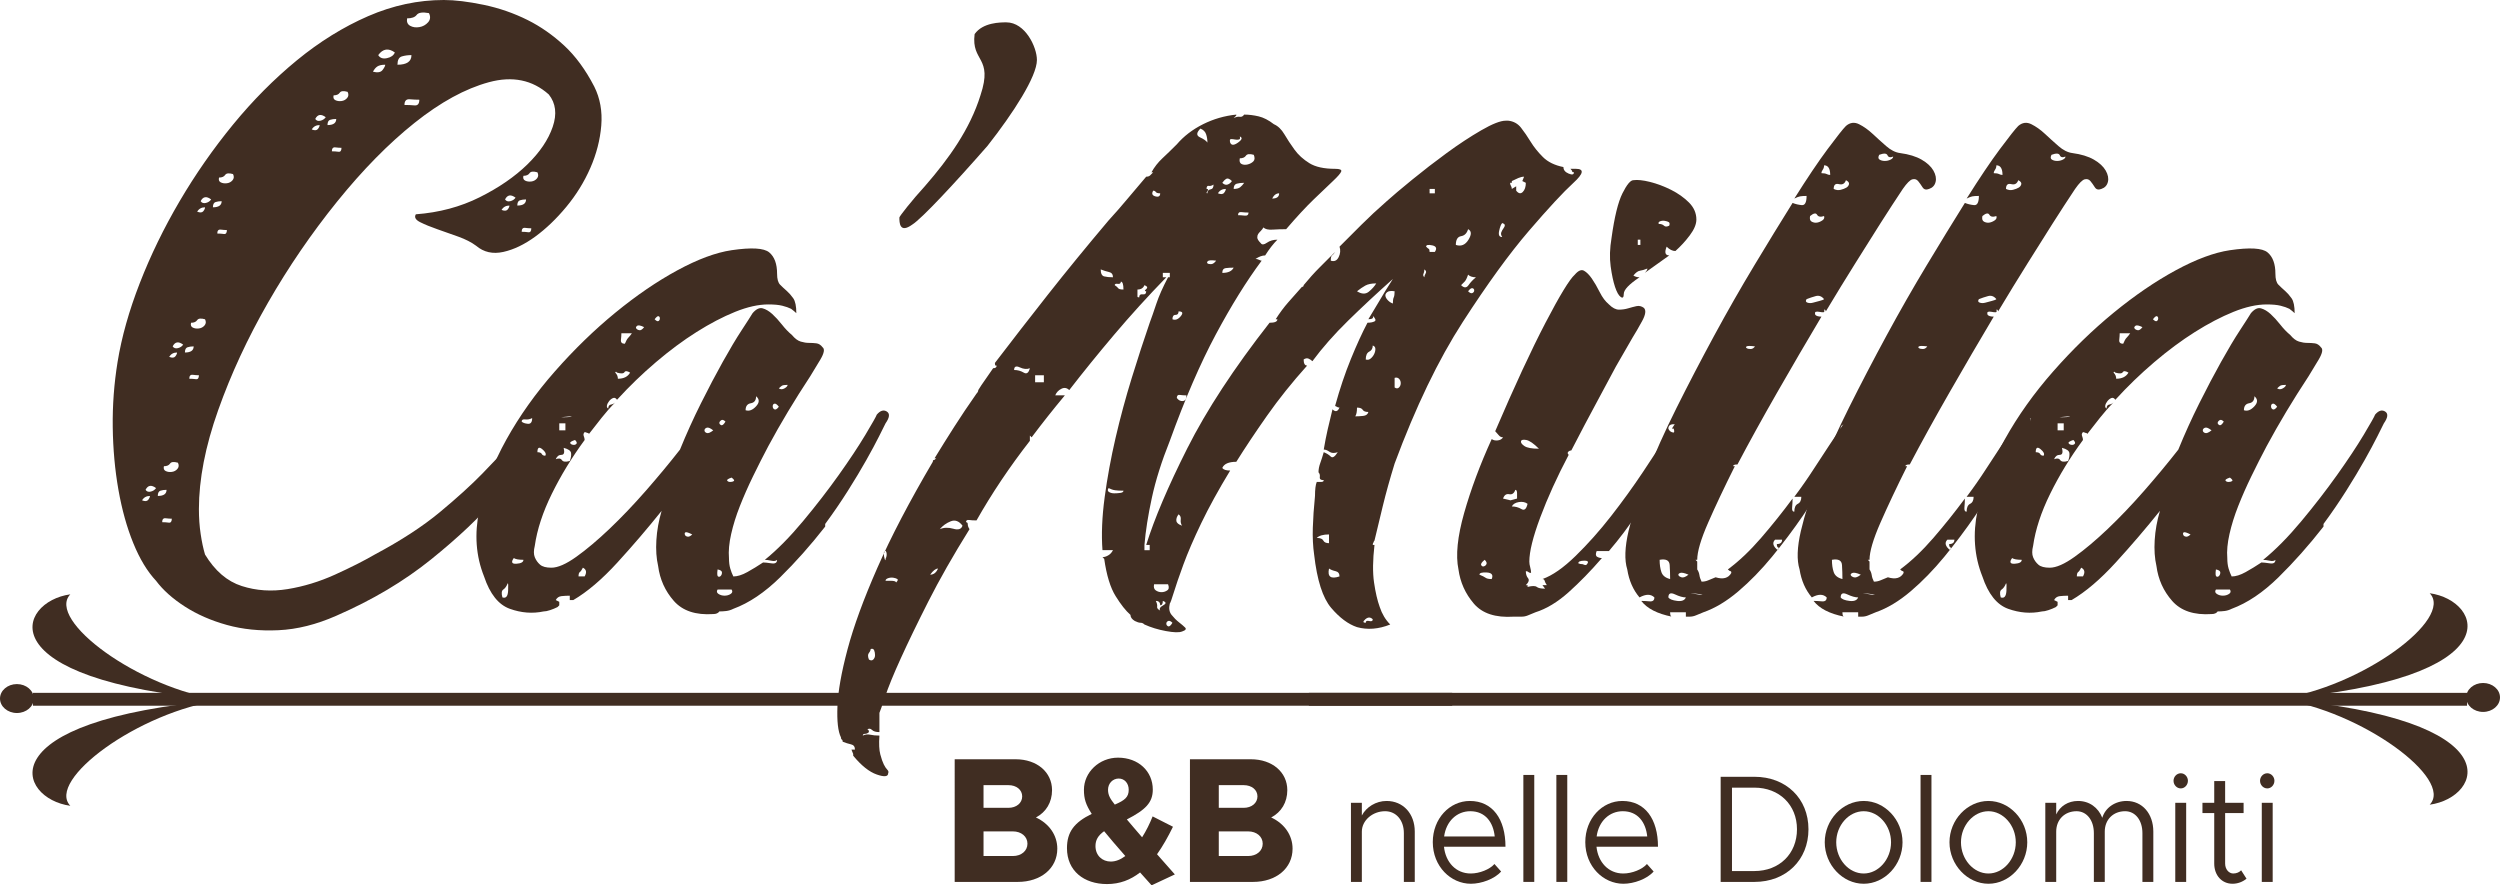 <!-- Generator: Adobe Illustrator 22.0.1, SVG Export Plug-In  -->
<svg version="1.1"
	 xmlns="http://www.w3.org/2000/svg" xmlns:xlink="http://www.w3.org/1999/xlink" xmlns:a="http://ns.adobe.com/AdobeSVGViewerExtensions/3.0/"
	 x="0px" y="0px" width="369.354px" height="130.797px" viewBox="0 0 369.354 130.797"
	 style="enable-background:new 0 0 369.354 130.797;" xml:space="preserve">
<style type="text/css">
	.st0{fill:#402D22;}
	.st1{fill-rule:evenodd;clip-rule:evenodd;fill:#402D22;}
</style>
<defs>
</defs>
<g>
	<g>
		<g>
			<path class="st0" d="M61.436,31.661c3.445-0.259,6.591-1.098,9.433-2.52c2.843-1.421,5.19-3.037,7.043-4.846
				c1.852-1.81,3.102-3.661,3.748-5.557c0.646-1.894,0.452-3.489-0.582-4.782c-2.413-2.152-5.363-2.756-8.852-1.809
				c-3.489,0.949-7.152,2.952-10.984,6.009c-3.835,3.059-7.647,6.936-11.437,11.63c-3.792,4.697-7.194,9.672-10.209,14.926
				c-3.016,5.256-5.472,10.554-7.366,15.895c-1.896,5.343-2.843,10.209-2.843,14.603c0,1.292,0.085,2.52,0.259,3.683
				c0.171,1.163,0.387,2.177,0.646,3.037c1.464,2.412,3.273,3.964,5.428,4.652c2.153,0.691,4.414,0.84,6.785,0.452
				c2.368-0.387,4.695-1.098,6.978-2.132c2.282-1.034,4.242-2.023,5.88-2.972c3.877-2.068,7.086-4.156,9.628-6.268
				c2.54-2.11,4.63-4.006,6.267-5.686c1.636-1.68,2.973-3.101,4.006-4.264c1.034-1.163,2.024-1.829,2.973-2.003
				c0.947-0.258,0.989,0.582,0.129,2.52c-0.863,1.938-2.521,4.351-4.976,7.237c-2.455,2.888-5.686,5.945-9.692,9.175
				c-4.006,3.231-8.681,6.01-14.022,8.336c-2.93,1.292-5.772,2.003-8.529,2.132c-2.759,0.129-5.299-0.129-7.625-0.776
				s-4.394-1.55-6.203-2.714c-1.81-1.163-3.231-2.433-4.265-3.813c-1.292-1.377-2.413-3.231-3.36-5.557
				c-0.949-2.326-1.68-4.953-2.197-7.883c-0.517-2.928-0.797-6.009-0.84-9.24c-0.044-3.23,0.194-6.439,0.711-9.628
				c0.601-3.703,1.7-7.602,3.295-11.695c1.593-4.091,3.554-8.12,5.88-12.083c2.326-3.962,4.953-7.731,7.883-11.308
				c2.928-3.574,6.074-6.74,9.433-9.498c3.36-2.756,6.869-4.931,10.532-6.526C58.054,0.797,61.78,0,65.571,0
				c1.636,0,3.596,0.238,5.881,0.711c2.281,0.475,4.458,1.228,6.526,2.262c1.894,0.949,3.684,2.197,5.363,3.748
				c1.68,1.55,3.166,3.576,4.458,6.074c0.86,1.725,1.206,3.641,1.034,5.751c-0.173,2.112-0.711,4.2-1.616,6.268
				c-0.904,2.067-2.09,3.986-3.554,5.751c-1.466,1.767-2.994,3.23-4.588,4.394c-1.595,1.163-3.166,1.918-4.717,2.262
				c-1.55,0.345-2.888,0.045-4.006-0.904c-0.691-0.517-1.573-0.969-2.65-1.357c-1.078-0.387-2.112-0.753-3.102-1.098
				c-0.991-0.344-1.831-0.689-2.52-1.034C61.392,32.481,61.177,32.093,61.436,31.661z M22.15,73.273
				c-0.517,0-0.905,0.216-1.163,0.646c0.43,0.173,0.731,0.151,0.905-0.065C22.063,73.641,22.15,73.446,22.15,73.273z M21.504,72.368
				c0.172,0.259,0.43,0.345,0.776,0.259c0.343-0.085,0.601-0.259,0.776-0.517C22.364,71.593,21.848,71.68,21.504,72.368z
				 M24.606,72.368c-0.345,0-0.646,0.044-0.905,0.129c-0.258,0.087-0.387,0.345-0.387,0.776
				C24.174,73.273,24.606,72.972,24.606,72.368z M23.96,77.15c0.343,0,0.666,0.022,0.969,0.065c0.301,0.044,0.453-0.149,0.453-0.582
				c-0.258,0-0.562-0.02-0.905-0.065C24.131,76.526,23.96,76.72,23.96,77.15z M26.286,68.362c-0.604-0.172-0.992-0.13-1.163,0.129
				c-0.174,0.258-0.475,0.387-0.905,0.387c-0.087,0.345,0,0.582,0.258,0.711c0.258,0.129,0.559,0.173,0.905,0.129
				c0.343-0.042,0.624-0.194,0.84-0.452C26.435,69.008,26.457,68.707,26.286,68.362z M26.157,52.079
				c-0.517,0-0.905,0.216-1.164,0.646c0.43,0.173,0.731,0.151,0.905-0.065C26.07,52.447,26.157,52.253,26.157,52.079z M25.51,51.175
				c0.172,0.259,0.43,0.345,0.776,0.259c0.343-0.085,0.601-0.259,0.775-0.517C26.371,50.399,25.854,50.486,25.51,51.175z
				 M28.612,51.175c-0.345,0-0.646,0.045-0.905,0.129c-0.258,0.087-0.387,0.345-0.387,0.776
				C28.18,52.079,28.612,51.778,28.612,51.175z M27.966,55.956c0.343,0,0.667,0.022,0.969,0.065
				c0.301,0.044,0.452-0.149,0.452-0.582c-0.258,0-0.561-0.02-0.904-0.065C28.138,55.332,27.966,55.526,27.966,55.956z
				 M30.292,47.169c-0.604-0.172-0.991-0.129-1.163,0.129c-0.173,0.259-0.475,0.388-0.905,0.388c-0.086,0.345,0,0.582,0.259,0.711
				c0.258,0.129,0.559,0.174,0.904,0.129c0.344-0.042,0.624-0.194,0.84-0.452C30.441,47.815,30.464,47.514,30.292,47.169z
				 M30.292,30.627c-0.517,0-0.905,0.216-1.163,0.646c0.43,0.174,0.731,0.151,0.905-0.065
				C30.205,30.995,30.292,30.801,30.292,30.627z M29.646,29.723c0.171,0.259,0.429,0.345,0.775,0.259
				c0.343-0.085,0.602-0.259,0.776-0.517C30.506,28.947,29.989,29.034,29.646,29.723z M32.747,29.723
				c-0.345,0-0.646,0.045-0.904,0.129c-0.259,0.087-0.388,0.345-0.388,0.776C32.315,30.627,32.747,30.326,32.747,29.723z
				 M32.101,34.504c0.343,0,0.666,0.022,0.969,0.065c0.3,0.044,0.452-0.149,0.452-0.582c-0.258,0-0.562-0.02-0.905-0.065
				C32.272,33.88,32.101,34.074,32.101,34.504z M34.427,25.716c-0.604-0.172-0.992-0.129-1.163,0.129
				c-0.173,0.259-0.475,0.388-0.905,0.388c-0.087,0.345,0,0.582,0.258,0.711c0.258,0.13,0.559,0.174,0.905,0.13
				c0.343-0.042,0.624-0.194,0.84-0.452C34.577,26.363,34.599,26.062,34.427,25.716z M47.221,18.48
				c-0.517,0-0.905,0.216-1.163,0.646c0.43,0.174,0.731,0.152,0.905-0.065C47.134,18.847,47.221,18.653,47.221,18.48z
				 M46.575,17.575c0.171,0.258,0.429,0.345,0.775,0.258c0.343-0.085,0.602-0.258,0.776-0.517
				C47.435,16.8,46.918,16.887,46.575,17.575z M49.676,17.575c-0.345,0-0.646,0.044-0.904,0.129
				c-0.259,0.087-0.388,0.345-0.388,0.775C49.244,18.48,49.676,18.179,49.676,17.575z M49.03,22.356
				c0.343,0,0.666,0.022,0.969,0.065c0.3,0.045,0.452-0.149,0.452-0.582c-0.258,0-0.562-0.02-0.905-0.065
				C49.202,21.733,49.03,21.927,49.03,22.356z M51.356,13.569c-0.604-0.172-0.992-0.13-1.163,0.129
				c-0.174,0.258-0.475,0.388-0.905,0.388c-0.087,0.345,0,0.582,0.258,0.711c0.258,0.129,0.559,0.173,0.905,0.129
				c0.343-0.042,0.624-0.194,0.84-0.452C51.506,14.215,51.528,13.914,51.356,13.569z M56.913,9.563
				c-0.517,0-0.905,0.087-1.163,0.258c-0.259,0.174-0.475,0.432-0.646,0.775c0.689,0.174,1.163,0.087,1.421-0.258
				C56.784,9.995,56.913,9.736,56.913,9.563z M55.879,8.141c0.258,0.432,0.689,0.582,1.292,0.452c0.601-0.129,0.99-0.408,1.163-0.84
				C57.386,7.065,56.568,7.194,55.879,8.141z M60.79,8.141c-0.517,0-0.991,0.065-1.421,0.194c-0.432,0.13-0.646,0.539-0.646,1.228
				C60.099,9.563,60.79,9.09,60.79,8.141z M59.756,15.507c0.517,0,1.012,0.022,1.487,0.065c0.472,0.045,0.71-0.236,0.71-0.84
				c-0.432,0-0.905-0.02-1.421-0.065C60.014,14.625,59.756,14.906,59.756,15.507z M63.374,1.938
				c-0.949-0.172-1.55-0.085-1.809,0.259c-0.258,0.345-0.733,0.517-1.421,0.517c-0.087,0.517,0.065,0.884,0.452,1.098
				c0.387,0.216,0.84,0.281,1.357,0.194c0.517-0.085,0.947-0.323,1.292-0.711C63.588,2.908,63.633,2.455,63.374,1.938z
				 M75.264,30.369c-0.517,0-0.905,0.216-1.163,0.646c0.43,0.173,0.731,0.151,0.905-0.065
				C75.177,30.736,75.264,30.542,75.264,30.369z M74.617,29.464c0.172,0.258,0.43,0.345,0.776,0.258
				c0.343-0.085,0.601-0.258,0.776-0.517C75.478,28.689,74.961,28.776,74.617,29.464z M77.719,29.464
				c-0.345,0-0.646,0.044-0.905,0.129c-0.258,0.087-0.387,0.345-0.387,0.775C77.287,30.369,77.719,30.068,77.719,29.464z
				 M77.073,34.246c0.343,0,0.666,0.022,0.969,0.065c0.301,0.045,0.453-0.149,0.453-0.582c-0.258,0-0.562-0.02-0.905-0.065
				C77.244,33.622,77.073,33.816,77.073,34.246z M79.399,25.458c-0.604-0.172-0.992-0.13-1.163,0.129
				c-0.174,0.258-0.475,0.388-0.905,0.388c-0.087,0.345,0,0.582,0.258,0.711c0.258,0.129,0.559,0.173,0.905,0.129
				c0.343-0.042,0.624-0.194,0.84-0.452C79.549,26.104,79.571,25.803,79.399,25.458z"/>
			<path class="st0" d="M129.539,61.255c0.517-0.602,1.011-0.753,1.486-0.452c0.472,0.303,0.408,0.884-0.194,1.745
				c-0.173,0.345-0.497,0.991-0.969,1.939c-0.475,0.949-1.098,2.112-1.874,3.489c-0.775,1.379-1.68,2.887-2.714,4.523
				c-1.034,1.638-2.154,3.275-3.36,4.911v0.387c-2.154,2.759-4.374,5.256-6.655,7.496c-2.283,2.241-4.588,3.792-6.914,4.652
				c-0.345,0.173-0.691,0.281-1.034,0.323c-0.345,0.044-0.691,0.065-1.034,0.065c-0.173,0.258-0.475,0.388-0.905,0.388
				c-2.584,0.173-4.523-0.473-5.815-1.939c-1.292-1.464-2.068-3.187-2.326-5.169c-0.258-1.119-0.345-2.391-0.258-3.812
				c0.085-1.421,0.343-2.864,0.776-4.329c-2.068,2.584-4.244,5.127-6.526,7.625c-2.284,2.5-4.458,4.351-6.526,5.557H84.18v-0.646
				c-0.432,0-0.84,0.023-1.228,0.065c-0.388,0.044-0.669,0.239-0.84,0.582l0.517,0.258v0.517l-0.258,0.259
				c-0.345,0.173-0.711,0.323-1.098,0.452c-0.387,0.129-0.711,0.194-0.969,0.194c-1.638,0.345-3.295,0.216-4.975-0.387
				c-1.68-0.602-2.952-2.197-3.813-4.781c-1.205-3.015-1.442-6.268-0.71-9.757c0.731-3.489,2.068-6.978,4.006-10.467
				c1.939-3.49,4.329-6.849,7.173-10.08c2.843-3.231,5.815-6.116,8.917-8.659c3.101-2.54,6.158-4.63,9.175-6.268
				c3.015-1.635,5.686-2.627,8.012-2.972c2.928-0.43,4.781-0.323,5.557,0.323c0.775,0.646,1.163,1.702,1.163,3.166
				c0,0.776,0.149,1.315,0.452,1.615c0.301,0.303,0.624,0.604,0.969,0.905c0.343,0.303,0.666,0.668,0.969,1.098
				c0.301,0.432,0.452,1.163,0.452,2.197c-0.173-0.172-0.432-0.387-0.775-0.646c-0.345-0.172-0.776-0.323-1.293-0.452
				c-0.517-0.13-1.207-0.194-2.067-0.194c-1.466,0-3.102,0.368-4.911,1.098c-1.809,0.733-3.705,1.724-5.686,2.972
				c-1.983,1.25-3.985,2.736-6.009,4.458c-2.025,1.725-3.942,3.576-5.751,5.557c-0.173-0.258-0.368-0.343-0.582-0.258
				c-0.215,0.087-0.41,0.238-0.581,0.452c-0.173,0.216-0.281,0.432-0.323,0.646c-0.045,0.216,0.02,0.367,0.194,0.452
				c0-0.343,0.129-0.537,0.387-0.582c0.258-0.042,0.472-0.149,0.646-0.323c-0.691,0.69-1.358,1.443-2.003,2.262
				c-0.646,0.82-1.272,1.615-1.874,2.391l-0.129-0.129c-0.087,0-0.173-0.02-0.258-0.065c-0.087-0.042-0.173-0.065-0.258-0.065
				c-0.174,0.173-0.216,0.367-0.13,0.582c0.085,0.216,0.13,0.41,0.13,0.582c-1.897,2.584-3.512,5.234-4.847,7.948
				c-1.336,2.714-2.177,5.278-2.52,7.689c-0.173,0.69-0.173,1.249,0,1.68c0.172,0.432,0.43,0.797,0.776,1.098
				c0.343,0.303,0.905,0.452,1.68,0.452c0.948,0,2.175-0.537,3.684-1.615c1.506-1.076,3.144-2.455,4.91-4.136
				c1.764-1.68,3.554-3.554,5.363-5.622c1.809-2.067,3.489-4.091,5.04-6.074c0.947-2.326,1.981-4.608,3.102-6.849
				c1.119-2.239,2.197-4.285,3.231-6.138c1.034-1.852,1.958-3.402,2.778-4.652c0.818-1.248,1.357-2.088,1.616-2.52
				c0.517-0.601,1.011-0.84,1.486-0.711c0.472,0.129,0.947,0.41,1.421,0.84c0.472,0.432,0.947,0.949,1.421,1.55
				c0.473,0.604,0.969,1.121,1.487,1.551c0.429,0.517,0.86,0.84,1.292,0.969c0.43,0.129,0.84,0.194,1.228,0.194
				s0.753,0.022,1.098,0.065c0.343,0.045,0.646,0.238,0.905,0.582c0.343,0.259,0.236,0.862-0.324,1.81
				c-0.561,0.949-1.056,1.767-1.486,2.455c-2.326,3.533-4.394,6.978-6.203,10.338c-0.776,1.466-1.531,2.952-2.262,4.458
				c-0.734,1.508-1.379,2.972-1.939,4.394c-0.562,1.422-0.992,2.801-1.292,4.136c-0.303,1.336-0.41,2.52-0.324,3.554
				c0,0.604,0.065,1.121,0.194,1.551c0.129,0.432,0.279,0.819,0.452,1.163c0.601,0,1.292-0.214,2.068-0.646
				c0.776-0.43,1.55-0.905,2.326-1.421c0.258,0,0.666,0.044,1.228,0.129c0.559,0.087,0.84-0.085,0.84-0.517
				c-0.174,0.174-0.453,0.216-0.84,0.13c-0.387-0.085-0.711-0.13-0.969-0.13c1.81-1.463,3.683-3.36,5.622-5.686
				c1.939-2.326,3.703-4.608,5.299-6.849c1.593-2.239,2.907-4.22,3.941-5.945C128.893,62.504,129.452,61.513,129.539,61.255z
				 M74.229,88.263c0.517,0.174,0.795-0.149,0.84-0.969c0.042-0.818,0.02-1.183-0.065-1.098c-0.174,0.432-0.388,0.733-0.646,0.904
				C74.1,87.274,74.056,87.662,74.229,88.263z M75.909,82.448c-0.432,0.604-0.303,0.884,0.388,0.84
				c0.689-0.043,1.034-0.237,1.034-0.582C76.64,82.706,76.168,82.622,75.909,82.448z M77.072,62.289
				c0.172,0.173,0.473,0.28,0.905,0.323c0.43,0.045,0.646-0.236,0.646-0.84c-0.345,0.173-0.691,0.238-1.034,0.194
				C77.244,61.923,77.072,62.03,77.072,62.289z M80.561,67.328c0.172-0.259,0.02-0.582-0.452-0.969
				c-0.475-0.388-0.711-0.236-0.711,0.452c0.344,0,0.559,0.087,0.646,0.258C80.129,67.244,80.303,67.328,80.561,67.328z
				 M83.275,66.165c0.171,0.69,0.065,1.034-0.323,1.034c-0.388,0-0.669,0.216-0.84,0.646c0.43-0.172,0.731-0.13,0.905,0.129
				c0.171,0.258,0.559,0.303,1.163,0.129c0.171-0.43,0.236-0.818,0.194-1.163C84.329,66.598,83.964,66.339,83.275,66.165z
				 M82.629,63.581h0.905v-1.034h-0.905V63.581z M84.18,61.513c-0.863,0.087-1.273,0.13-1.228,0.13c0.042,0,0.214,0,0.517,0
				c0.301,0,0.582-0.02,0.84-0.065C84.567,61.535,84.523,61.513,84.18,61.513z M84.955,65.002c-0.517,0.173-0.755,0.323-0.71,0.452
				c0.042,0.13,0.171,0.216,0.387,0.259c0.214,0.044,0.387,0,0.517-0.129C85.278,65.454,85.214,65.261,84.955,65.002z
				 M86.377,85.162c0.343-0.602,0.258-1.034-0.259-1.293c-0.173,0.345-0.323,0.562-0.452,0.646
				c-0.129,0.087-0.194,0.303-0.194,0.646H86.377z M91.029,54.922c-0.087,0-0.129,0.044-0.129,0.129
				c0.258,0.258,0.387,0.561,0.387,0.905c0.86,0,1.464-0.301,1.81-0.905c-0.432-0.258-0.711-0.279-0.84-0.065
				c-0.129,0.216-0.497,0.238-1.098,0.065L91.029,54.922z M91.804,49.236c0,0.258-0.022,0.582-0.065,0.969
				c-0.044,0.388,0.149,0.582,0.582,0.582c0.171-0.43,0.343-0.731,0.517-0.904c0.172-0.172,0.343-0.388,0.517-0.646H91.804z
				 M95.164,48.332c-0.517-0.258-0.862-0.323-1.034-0.194c-0.173,0.129-0.215,0.258-0.129,0.387c0.085,0.13,0.237,0.216,0.453,0.259
				C94.668,48.828,94.906,48.677,95.164,48.332z M96.715,47.169c0.258,0.259,0.452,0.345,0.581,0.259
				c0.129-0.085,0.194-0.214,0.194-0.388c0-0.172-0.065-0.279-0.194-0.323C97.167,46.674,96.973,46.825,96.715,47.169z
				 M102.272,78.959c-0.517-0.258-0.84-0.366-0.969-0.323c-0.129,0.044-0.173,0.152-0.129,0.323
				c0.042,0.173,0.171,0.281,0.387,0.323C101.775,79.327,102.013,79.217,102.272,78.959z M105.373,63.581
				c-0.432-0.343-0.755-0.472-0.969-0.388c-0.216,0.087-0.324,0.216-0.324,0.388c0,0.174,0.107,0.303,0.324,0.388
				C104.618,64.055,104.941,63.926,105.373,63.581z M106.019,87.1c-0.173,0.259-0.129,0.475,0.129,0.646
				c0.258,0.173,0.559,0.258,0.905,0.258c0.343,0,0.646-0.085,0.905-0.258c0.258-0.172,0.3-0.387,0.129-0.646H106.019z
				 M106.019,84.128c-0.087,0.604-0.065,0.949,0.065,1.034c0.129,0.086,0.258,0.065,0.387-0.065c0.129-0.13,0.194-0.301,0.194-0.517
				C106.666,84.366,106.45,84.215,106.019,84.128z M107.182,62.289c-0.258-0.259-0.475-0.323-0.646-0.194
				c-0.173,0.13-0.258,0.259-0.258,0.388c0,0.129,0.085,0.238,0.258,0.323C106.708,62.892,106.924,62.721,107.182,62.289z
				 M108.087,70.559c-0.517,0.174-0.733,0.323-0.646,0.452c0.085,0.129,0.237,0.194,0.453,0.194c0.214,0,0.387-0.042,0.517-0.13
				C108.539,70.991,108.43,70.818,108.087,70.559z M111.706,58.541c0,0.604-0.258,0.949-0.776,1.034
				c-0.517,0.087-0.775,0.432-0.775,1.034c0.517,0.173,1.034-0.02,1.55-0.582C112.222,59.468,112.222,58.973,111.706,58.541z
				 M115.066,60.092c-0.258-0.343-0.475-0.495-0.646-0.452c-0.173,0.044-0.258,0.174-0.258,0.388c0,0.216,0.085,0.368,0.258,0.452
				C114.591,60.566,114.807,60.437,115.066,60.092z M116.358,56.861c-0.432,0-0.711,0.045-0.84,0.129
				c-0.129,0.087-0.28,0.216-0.452,0.388c0.258,0.174,0.537,0.174,0.84,0C116.206,57.206,116.358,57.035,116.358,56.861z"/>
			<path class="st0" d="M163.784,32.566c0.948-1.034,1.852-2.067,2.714-3.101c0.86-1.034,1.809-2.153,2.843-3.36
				c0.258,0,0.453-0.065,0.582-0.194c0.129-0.129,0.279-0.279,0.452-0.452h-0.258c0.43-0.776,0.969-1.464,1.615-2.068
				c0.646-0.602,1.358-1.292,2.132-2.068c1.034-1.205,2.326-2.197,3.877-2.972c1.55-0.775,3.186-1.248,4.91-1.421v0.129
				l-0.387,0.388c0.343-0.172,0.646-0.237,0.904-0.194c0.259,0.045,0.473-0.065,0.646-0.323c0.689,0,1.4,0.087,2.132,0.258
				c0.731,0.174,1.486,0.561,2.262,1.163c0.601,0.259,1.119,0.755,1.55,1.486c0.43,0.733,0.925,1.486,1.487,2.262
				c0.559,0.775,1.292,1.443,2.197,2.003c0.904,0.562,2.174,0.84,3.812,0.84c0.689,0,0.99,0.129,0.905,0.387
				c-0.087,0.259-0.497,0.733-1.228,1.422c-0.734,0.69-1.68,1.595-2.843,2.714c-1.163,1.121-2.52,2.584-4.07,4.394
				c-0.691,0-1.358,0.022-2.003,0.065c-0.646,0.044-1.098-0.065-1.357-0.323c-0.087,0.174-0.216,0.345-0.388,0.517
				c-0.173,0.174-0.303,0.323-0.387,0.452c-0.087,0.129-0.129,0.303-0.129,0.517c0,0.216,0.171,0.497,0.517,0.84
				c0.172,0.259,0.473,0.238,0.905-0.065c0.43-0.301,0.947-0.452,1.55-0.452c-0.604,0.604-1.207,1.379-1.809,2.326
				c-0.432,0-0.905,0.174-1.421,0.517c0.171,0,0.343,0.045,0.517,0.13c0.172,0.087,0.301,0.129,0.387,0.129
				c-2.241,3.016-4.503,6.655-6.785,10.92c-2.283,4.265-4.545,9.498-6.785,15.701c-1.207,3.016-2.09,5.815-2.649,8.4
				c-0.562,2.585-0.927,4.911-1.098,6.979v0.517v0.646v-0.388h0.776V80.51h-0.517c1.206-3.877,3.231-8.637,6.074-14.28
				c2.843-5.642,6.891-11.825,12.147-18.544c0.776,0,1.163-0.172,1.163-0.517h-0.258c0.602-0.947,1.228-1.787,1.874-2.52
				c0.646-0.731,1.312-1.486,2.003-2.262c0.171,0,0.258-0.085,0.258-0.259c0.776-0.947,1.571-1.829,2.391-2.649
				c0.818-0.818,1.571-1.571,2.262-2.262c-0.173,0.259-0.323,0.432-0.452,0.517c-0.13,0.087-0.194,0.345-0.194,0.776
				c0.517,0.173,0.905,0,1.163-0.517c0.259-0.517,0.301-1.034,0.13-1.551c1.033-1.034,2.11-2.11,3.23-3.231
				c1.119-1.118,2.369-2.281,3.748-3.489c0.86-0.775,2.11-1.829,3.747-3.166c1.635-1.335,3.337-2.649,5.105-3.942
				c1.764-1.293,3.467-2.411,5.104-3.36c1.635-0.947,2.843-1.422,3.618-1.422h0.388c0.775,0.087,1.399,0.432,1.873,1.034
				c0.473,0.604,0.947,1.292,1.421,2.068c0.473,0.775,1.077,1.531,1.81,2.262c0.731,0.733,1.745,1.228,3.037,1.486
				c0,0.432,0.258,0.755,0.775,0.969c0.517,0.216,0.776,0.151,0.776-0.194c-0.173,0-0.258-0.042-0.258-0.13
				c0-0.084-0.087-0.214-0.258-0.387h0.775c1.293,0,1.183,0.69-0.323,2.067c-1.508,1.379-3.705,3.748-6.591,7.108
				c-2.887,3.36-6.138,7.841-9.756,13.44c-3.619,5.601-6.979,12.579-10.08,20.935c-0.691,2.241-1.273,4.329-1.745,6.267
				c-0.475,1.939-0.884,3.641-1.228,5.105c-0.087,0.087-0.129,0.173-0.129,0.258c-0.087,0.087-0.129,0.216-0.129,0.388h0.258
				c-0.258,2.241-0.281,4.093-0.065,5.556c0.214,1.466,0.495,2.671,0.84,3.619c0.343,1.034,0.86,1.894,1.55,2.584
				c-1.725,0.689-3.36,0.818-4.91,0.387c-1.292-0.432-2.565-1.379-3.813-2.843c-1.249-1.464-2.09-4.091-2.52-7.883
				c-0.173-1.206-0.238-2.52-0.194-3.942c0.043-1.421,0.149-2.992,0.323-4.717c0-0.947,0.085-1.635,0.259-2.067
				c0.171,0,0.387,0,0.646,0s0.387-0.085,0.387-0.259c-0.432,0-0.625-0.149-0.581-0.452c0.042-0.301-0.023-0.537-0.194-0.711
				c0-0.43,0.085-0.882,0.258-1.357c0.172-0.473,0.343-1.012,0.517-1.615c0.43,0.173,0.776,0.388,1.034,0.646
				c0.259,0.258,0.602,0.044,1.034-0.646c-0.517,0.173-0.927,0.151-1.228-0.065c-0.303-0.214-0.581-0.323-0.84-0.323
				c0.172-1.034,0.366-2.023,0.582-2.972c0.214-0.947,0.452-1.939,0.711-2.972c0.429,0.432,0.775,0.345,1.034-0.259
				c-0.174,0-0.303-0.042-0.388-0.129c-0.086,0-0.173-0.042-0.258-0.129c0.689-2.498,1.464-4.802,2.326-6.914
				c0.86-2.11,1.68-3.897,2.455-5.363c0.43,0,0.776-0.065,1.034-0.194c0.258-0.13,0.172-0.408-0.258-0.84
				c0.171,0.345-0.044,0.517-0.646,0.517c0.43-0.689,0.948-1.551,1.551-2.584c0.601-1.034,1.292-2.153,2.067-3.36
				c-2.326,2.067-4.523,4.115-6.59,6.138c-2.068,2.025-3.835,4.029-5.299,6.009c-0.173-0.172-0.367-0.301-0.582-0.388
				c-0.215-0.085-0.452-0.042-0.71,0.13c0,0.604,0.171,0.904,0.517,0.904c-2.241,2.5-4.222,4.975-5.944,7.431
				c-1.725,2.456-3.231,4.717-4.523,6.785c-1.121,0-1.81,0.303-2.068,0.905c0.172,0.258,0.559,0.388,1.163,0.388
				c-1.724,2.843-3.146,5.428-4.265,7.754c-1.12,2.326-2.002,4.374-2.649,6.138c-0.646,1.767-1.12,3.146-1.421,4.136
				c-0.303,0.991-0.497,1.53-0.582,1.615c-0.173,0.691-0.086,1.25,0.259,1.68c0.343,0.429,0.71,0.795,1.098,1.098
				c0.387,0.3,0.689,0.559,0.904,0.775c0.214,0.214,0.065,0.408-0.452,0.582c-0.432,0.171-1.228,0.149-2.391-0.065
				c-1.163-0.216-2.219-0.539-3.166-0.969c-0.173-0.173-0.367-0.258-0.581-0.258c-0.216,0-0.497-0.087-0.84-0.259
				c-0.432-0.258-0.646-0.559-0.646-0.904c-0.691-0.602-1.421-1.529-2.197-2.779c-0.775-1.248-1.336-3.079-1.68-5.492l-0.258-0.258
				c0.258,0,0.537-0.085,0.839-0.258c0.301-0.172,0.538-0.43,0.711-0.776h-1.55c-0.174-2.326-0.065-4.931,0.323-7.818
				c0.387-2.885,0.925-5.815,1.615-8.787c0.689-2.972,1.487-5.922,2.391-8.852c0.905-2.928,1.787-5.641,2.65-8.141
				c0.258-0.689,0.581-1.615,0.969-2.778c0.387-1.163,0.969-2.476,1.744-3.942h0.258v-0.646h-1.034v0.646h0.517
				c-2.759,2.843-5.32,5.666-7.689,8.465c-2.37,2.801-4.588,5.537-6.655,8.206c-0.345-0.344-0.733-0.408-1.163-0.194
				c-0.432,0.216-0.733,0.539-0.905,0.969h1.422c-0.863,1.034-1.702,2.068-2.521,3.101c-0.819,1.034-1.615,2.068-2.391,3.102
				l-0.258-0.259v0.776c-3.017,3.877-5.643,7.798-7.883,11.76c-0.432,0-0.797-0.02-1.098-0.065
				c-0.303-0.042-0.452,0.065-0.452,0.324c0.171,0,0.258,0.109,0.258,0.323c0,0.216,0.085,0.452,0.258,0.71
				c-2.413,3.877-4.438,7.431-6.074,10.662c-1.638,3.231-2.994,6.029-4.071,8.4c-1.078,2.369-1.854,4.265-2.326,5.686
				c-0.475,1.422-0.755,2.217-0.84,2.391v2.843c-0.517,0-0.884-0.109-1.098-0.323c-0.215-0.216-0.452-0.239-0.71-0.065
				c0.171,0,0.258,0.129,0.258,0.387c-0.173,0.172-0.367,0.258-0.581,0.258c-0.216,0-0.324,0.085-0.324,0.258
				c0.343-0.173,0.711-0.215,1.098-0.129c0.388,0.085,0.84,0.129,1.357,0.129c-0.086,1.206-0.044,2.132,0.13,2.779
				c0.171,0.646,0.343,1.141,0.517,1.486c0.172,0.343,0.343,0.602,0.517,0.776c0.172,0.171,0.215,0.343,0.13,0.517
				c0,0.517-0.562,0.582-1.68,0.194c-1.12-0.388-2.283-1.315-3.489-2.779v-0.258l-0.258-0.646h0.517c0-0.432-0.194-0.69-0.581-0.775
				c-0.388-0.087-0.798-0.216-1.228-0.388c0-0.173-0.045-0.281-0.129-0.323c-0.087-0.044-0.13-0.152-0.13-0.323
				c-0.432-0.863-0.604-2.391-0.517-4.588c0.085-2.197,0.581-4.998,1.486-8.4c0.905-3.404,2.369-7.408,4.394-12.018
				c2.023-4.608,4.76-9.842,8.206-15.702c0-0.172,0.043-0.258,0.13-0.258c0.084,0,0.214-0.085,0.387-0.259h-0.258
				c0.947-1.55,1.916-3.101,2.907-4.652c0.99-1.551,2.088-3.186,3.295-4.91c0.172-0.172,0.258-0.344,0.258-0.517
				c0.259-0.43,0.602-0.947,1.034-1.551c0.43-0.602,0.818-1.163,1.163-1.68c0.343,0,0.517-0.129,0.517-0.388h-0.129
				c-0.087,0-0.129-0.129-0.129-0.387c2.497-3.273,5.104-6.633,7.818-10.08C157.517,40.105,160.509,36.443,163.784,32.566z
				 M128.376,97.438c0.258,0.172,0.472,0.172,0.646,0c0.171-0.173,0.258-0.387,0.258-0.646s-0.044-0.497-0.129-0.711
				c-0.087-0.215-0.258-0.281-0.517-0.194c0,0.172-0.086,0.366-0.258,0.582C128.202,96.684,128.202,97.007,128.376,97.438z
				 M130.573,81.673c0,0.345,0.042,0.646,0.129,0.904c0.085,0.259,0.129,0.259,0.129,0c0.172-0.343,0.214-0.666,0.129-0.969
				C130.874,81.308,130.744,81.329,130.573,81.673z M132.382,86.066c0.258-0.258,0.323-0.429,0.194-0.517
				c-0.129-0.085-0.324-0.149-0.582-0.194c-0.258-0.043-0.517-0.02-0.775,0.065c-0.259,0.086-0.388,0.216-0.388,0.387h0.776
				C132.123,85.808,132.382,85.895,132.382,86.066z M137.422,84.903c0.517,0,0.905-0.3,1.163-0.904
				C138.239,83.999,137.852,84.302,137.422,84.903z M138.843,78.183c0.602-0.258,1.27-0.279,2.003-0.065
				c0.731,0.216,1.183,0.065,1.357-0.452c-0.517-0.689-1.098-0.905-1.744-0.646C139.812,77.279,139.273,77.667,138.843,78.183z
				 M149.828,54.664c0.517,0,0.99,0.13,1.421,0.388c0.43,0.258,0.731,0.044,0.905-0.646c-0.432,0.173-0.927,0.129-1.486-0.129
				C150.106,54.018,149.828,54.147,149.828,54.664z M154.222,55.439h-1.292v1.034h1.292V55.439z M164.431,40.966
				c0-0.43-0.194-0.689-0.582-0.775c-0.387-0.085-0.797-0.214-1.228-0.388c0,0.604,0.172,0.949,0.517,1.034
				C163.482,40.923,163.913,40.966,164.431,40.966z M163.784,72.11c-0.173,0.258-0.151,0.452,0.065,0.582
				c0.214,0.129,0.473,0.194,0.776,0.194c0.301,0,0.602-0.02,0.905-0.065c0.301-0.043,0.452-0.149,0.452-0.324
				c-0.517,0-0.927-0.02-1.228-0.065C164.451,72.391,164.128,72.283,163.784,72.11z M165.594,41.612
				c0,0.259-0.152,0.368-0.452,0.323c-0.303-0.042-0.453,0.022-0.453,0.194c0.258,0.174,0.43,0.323,0.517,0.452
				c0.085,0.129,0.343,0.194,0.775,0.194C165.981,41.999,165.852,41.612,165.594,41.612z M168.049,43.679v0.129
				c0,0.087,0.085,0.129,0.258,0.129c0-0.343,0.172-0.494,0.517-0.452c0.343,0.044,0.517-0.107,0.517-0.452
				c-0.258,0-0.258-0.107,0-0.323c0.258-0.214,0.172-0.408-0.258-0.582c-0.173,0.432-0.517,0.646-1.034,0.646V43.679z
				 M170.375,28.172c-0.258,0.432-0.152,0.711,0.323,0.84c0.473,0.129,0.711-0.02,0.711-0.452c-0.345,0-0.562-0.065-0.646-0.194
				C170.676,28.237,170.547,28.172,170.375,28.172z M170.504,86.325c-0.086,0.432,0,0.733,0.259,0.904
				c0.258,0.174,0.537,0.259,0.839,0.259c0.301,0,0.582-0.085,0.84-0.259c0.258-0.171,0.301-0.472,0.129-0.904H170.504z
				 M171.409,90.202c-0.173-0.258-0.022-0.517,0.452-0.776c0.473-0.258,0.453-0.472-0.065-0.646c0,0.432-0.129,0.646-0.387,0.646
				c0-0.429-0.216-0.646-0.646-0.646c0.171,0.345,0.236,0.626,0.194,0.84C170.913,89.836,171.064,90.03,171.409,90.202z
				 M173.218,92.011c-0.259-0.259-0.475-0.345-0.646-0.259c-0.173,0.085-0.258,0.215-0.258,0.388c0,0.171,0.085,0.301,0.258,0.387
				C172.744,92.613,172.959,92.442,173.218,92.011z M174.122,46.006c0,0.345-0.151,0.517-0.452,0.517
				c-0.303,0-0.452,0.216-0.452,0.646c0.43,0.174,0.839,0.022,1.228-0.452C174.833,46.244,174.725,46.006,174.122,46.006z
				 M174.122,75.987c-0.258,0.345-0.367,0.668-0.323,0.969c0.043,0.303,0.323,0.539,0.84,0.711
				c-0.173-0.258-0.238-0.559-0.194-0.905C174.488,76.419,174.381,76.161,174.122,75.987z M175.286,58.412
				c-0.345,0-0.669-0.02-0.969-0.065c-0.303-0.042-0.453,0.109-0.453,0.452c0.258,0.345,0.559,0.497,0.905,0.452
				C175.112,59.209,175.286,58.929,175.286,58.412z M177.353,18.996c-0.604,0.604-0.625,1.034-0.065,1.293
				c0.559,0.258,0.925,0.517,1.098,0.775c0-0.43-0.065-0.84-0.194-1.228C178.064,19.449,177.783,19.17,177.353,18.996z
				 M178.387,28.56c0-0.343,0.149-0.537,0.453-0.582c0.3-0.042,0.452-0.279,0.452-0.711c-0.258,0.173-0.496,0.238-0.711,0.194
				c-0.215-0.042-0.323,0.109-0.323,0.452c0.258,0,0.301,0.109,0.129,0.323C178.214,28.453,178.214,28.56,178.387,28.56z
				 M179.679,38.51c-0.69-0.085-1.098-0.065-1.228,0.065c-0.129,0.129-0.151,0.238-0.065,0.323c0.085,0.087,0.258,0.13,0.517,0.13
				C179.163,39.027,179.421,38.856,179.679,38.51z M181.101,27.913c-0.517,0-0.905,0.216-1.163,0.646
				c0.429,0.174,0.731,0.152,0.904-0.065C181.014,28.281,181.101,28.087,181.101,27.913z M182.005,26.75
				c-0.345-0.343-0.625-0.452-0.839-0.323c-0.216,0.13-0.41,0.323-0.582,0.582c0.258,0.259,0.517,0.345,0.776,0.259
				C181.618,27.182,181.832,27.009,182.005,26.75z M180.584,40.319c0.86,0,1.421-0.258,1.68-0.775c-0.432,0-0.82,0.022-1.163,0.065
				C180.756,39.653,180.584,39.889,180.584,40.319z M183.168,20.16c0.085,0.259,0.043,0.41-0.129,0.452
				c-0.173,0.044-0.367,0.044-0.581,0c-0.216-0.042-0.41-0.065-0.582-0.065c-0.173,0-0.215,0.174-0.129,0.517
				c0.172,0.432,0.559,0.432,1.163,0C183.512,20.634,183.599,20.333,183.168,20.16z M183.815,27.009
				c-0.432,0-0.797,0.045-1.098,0.13c-0.303,0.087-0.452,0.345-0.452,0.775c0.43,0,0.753-0.085,0.969-0.258
				C183.448,27.483,183.642,27.267,183.815,27.009z M182.91,31.79c0.258,0,0.582,0.022,0.969,0.065
				c0.387,0.044,0.582-0.107,0.582-0.452c-0.345,0-0.691-0.02-1.034-0.065C183.082,31.296,182.91,31.447,182.91,31.79z
				 M185.236,22.873c-0.604-0.172-0.991-0.129-1.163,0.129c-0.173,0.259-0.475,0.388-0.905,0.388c-0.086,0.432,0,0.711,0.259,0.84
				c0.258,0.129,0.559,0.151,0.905,0.065c0.343-0.085,0.624-0.237,0.839-0.452C185.386,23.629,185.408,23.306,185.236,22.873z
				 M188.984,28.56c-0.432,0-0.776,0.259-1.034,0.776C188.639,29.335,188.984,29.076,188.984,28.56z M194.541,79.476
				c0.517,0,0.839,0.129,0.969,0.387c0.13,0.258,0.408,0.387,0.84,0.387v-1.292C195.488,78.959,194.885,79.132,194.541,79.476z
				 M197.901,85.162c0-0.43-0.194-0.689-0.582-0.776c-0.387-0.085-0.711-0.214-0.969-0.387
				C196.092,85.207,196.608,85.594,197.901,85.162z M200.486,60.221c0,0.604-0.087,1.034-0.258,1.292
				c0.343,0,0.731-0.02,1.163-0.065c0.429-0.042,0.689-0.236,0.775-0.582c-0.432,0-0.71-0.107-0.839-0.323
				C201.196,60.33,200.916,60.221,200.486,60.221z M203.328,41.87c-0.69,0-1.228,0.109-1.615,0.323
				c-0.387,0.216-0.797,0.497-1.228,0.84c0.689,0.432,1.27,0.452,1.744,0.065C202.703,42.71,203.07,42.302,203.328,41.87z
				 M202.812,91.494c-0.345-0.343-0.711-0.343-1.098,0c-0.387,0.343-0.368,0.517,0.065,0.517c0-0.259,0.172-0.345,0.517-0.259
				C202.638,91.837,202.812,91.752,202.812,91.494z M201.778,53.113c0.258,0.087,0.495,0.044,0.711-0.13
				c0.214-0.172,0.387-0.387,0.517-0.646c0.129-0.258,0.194-0.517,0.194-0.775c0-0.259-0.129-0.43-0.387-0.517
				c0,0.432-0.173,0.733-0.517,0.905C201.95,52.124,201.778,52.512,201.778,53.113z M205.784,44.842c0-0.43,0.043-0.731,0.13-0.905
				c0.085-0.172,0.129-0.472,0.129-0.904c-0.517-0.085-0.884-0.042-1.098,0.129c-0.216,0.174-0.303,0.368-0.258,0.582
				c0.042,0.216,0.171,0.432,0.387,0.646C205.287,44.606,205.525,44.758,205.784,44.842z M206.043,57.249
				c0.258,0.173,0.472,0.173,0.646,0c0.172-0.172,0.259-0.388,0.259-0.646c0-0.259-0.087-0.473-0.259-0.646
				c-0.173-0.172-0.387-0.214-0.646-0.13V57.249z M210.437,39.803c0,0.259-0.045,0.475-0.13,0.646
				c-0.086,0.174-0.044,0.345,0.13,0.517c0-0.172,0.065-0.365,0.194-0.582C210.759,40.17,210.695,39.976,210.437,39.803z
				 M211.987,37.218c0.343-0.517,0.214-0.84-0.387-0.969c-0.604-0.129-0.905-0.065-0.905,0.194c0.171,0.174,0.301,0.281,0.387,0.323
				c0.085,0.044,0.129,0.194,0.129,0.452H211.987z M211.211,28.56h0.776v-0.646h-0.776V28.56z M216.897,33.858
				c-0.173,0.604-0.517,0.949-1.034,1.034c-0.517,0.087-0.775,0.517-0.775,1.293c0.775,0.258,1.399,0,1.873-0.776
				C217.435,34.633,217.415,34.116,216.897,33.858z M215.864,42.129c0.43,0.432,0.796,0.432,1.098,0
				c0.301-0.43,0.667-0.818,1.098-1.163c-0.517,0-0.904-0.129-1.163-0.388c-0.173,0.517-0.345,0.862-0.517,1.034
				C216.207,41.785,216.036,41.957,215.864,42.129z M216.897,43.033c0.259,0.258,0.473,0.345,0.646,0.258
				c0.171-0.085,0.258-0.214,0.258-0.387c0-0.172-0.087-0.279-0.258-0.323C217.371,42.539,217.157,42.69,216.897,43.033z
				 M221.938,32.953c-0.174,0.174-0.324,0.561-0.453,1.163c-0.129,0.604,0.02,0.905,0.453,0.905
				c-0.174-0.259-0.216-0.495-0.129-0.711c0.085-0.214,0.194-0.408,0.323-0.582c0.129-0.172,0.194-0.323,0.194-0.452
				C222.325,33.147,222.196,33.04,221.938,32.953z M223.101,27.009c0,0.174,0.042,0.323,0.129,0.452
				c0.085,0.129,0.129,0.281,0.129,0.452l0.646-0.388v0.646c0.343,0.432,0.666,0.497,0.969,0.194
				c0.301-0.301,0.453-0.753,0.453-1.357l-0.517-0.258l0.259-0.646c-0.259,0-0.539,0.065-0.84,0.194
				c-0.303,0.129-0.626,0.281-0.969,0.452v0.258H223.101z"/>
			<path class="st0" d="M235.893,81.414c-0.174,0.432-0.152,0.711,0.065,0.84c0.214,0.129,0.452,0.194,0.71,0.194
				c-1.638,1.896-3.275,3.576-4.91,5.04c-1.638,1.466-3.275,2.455-4.91,2.972c-0.432,0.174-0.798,0.324-1.098,0.453
				c-0.303,0.129-0.626,0.194-0.969,0.194h-1.163c-2.671,0.171-4.632-0.472-5.88-1.939c-1.25-1.464-2.003-3.144-2.262-5.04
				c-0.43-2.068-0.149-4.847,0.839-8.336c0.99-3.489,2.346-7.128,4.071-10.92c0.258,0.174,0.559,0.238,0.905,0.194
				c0.343-0.042,0.601-0.194,0.775-0.452c-0.258,0-0.475-0.107-0.646-0.323c-0.173-0.214-0.345-0.408-0.517-0.582
				c2.843-6.633,5.319-11.974,7.431-16.024c2.11-4.049,3.554-6.417,4.329-7.108c0.517-0.601,0.969-0.796,1.357-0.582
				c0.387,0.216,0.776,0.604,1.163,1.163c0.387,0.562,0.776,1.228,1.163,2.003c0.387,0.775,0.84,1.379,1.357,1.809
				c0.517,0.517,1.012,0.776,1.487,0.776c0.472,0,0.924-0.065,1.357-0.194c0.43-0.129,0.839-0.236,1.228-0.323
				c0.387-0.085,0.753,0,1.098,0.258c0.343,0.345,0.258,0.991-0.258,1.939c-0.517,0.949-0.992,1.767-1.422,2.455
				c-0.69,1.207-1.508,2.629-2.455,4.264c-0.776,1.466-1.725,3.231-2.843,5.299c-1.121,2.067-2.371,4.438-3.748,7.107
				c-0.173,0-0.323,0.065-0.452,0.194c-0.129,0.129-0.109,0.28,0.065,0.452c-1.725,3.275-3.123,6.354-4.2,9.24
				c-1.078,2.888-1.615,5.062-1.615,6.526c0,0.258,0.042,0.539,0.129,0.839c0.085,0.303,0.129,0.582,0.129,0.84
				c-0.173,0-0.303-0.042-0.387-0.129c-0.087-0.085-0.216-0.129-0.388-0.129c0,0.432,0.107,0.776,0.324,1.034
				c0.214,0.258,0.107,0.604-0.324,1.034h0.259v0.258c0.689-0.172,1.141-0.172,1.357,0c0.214,0.173,0.624,0.258,1.228,0.258
				l-0.387-0.517h0.646c-0.173-0.258-0.281-0.473-0.323-0.646c-0.044-0.171-0.152-0.258-0.323-0.258
				c1.463-0.517,3.101-1.658,4.91-3.425c1.809-1.764,3.554-3.726,5.233-5.88c1.68-2.153,3.251-4.329,4.717-6.526
				c1.463-2.197,2.626-3.984,3.489-5.363c0.947,0,1.292-0.343,1.034-1.034h-0.259c0.517-0.776,0.776-1.205,0.776-1.293
				c0.43-0.601,0.947-0.775,1.55-0.517c0.602,0.259,0.602,0.862,0,1.81c-0.258,0.345-0.71,1.143-1.357,2.391
				c-0.646,1.25-1.486,2.736-2.52,4.458c-1.034,1.724-2.197,3.576-3.489,5.557c-1.292,1.983-2.714,3.877-4.265,5.686H235.893z
				 M220.385,85.55c0.258-0.601,0.02-0.925-0.711-0.969c-0.733-0.042-1.098,0.065-1.098,0.323c0.43,0.174,0.731,0.324,0.905,0.453
				C219.652,85.485,219.953,85.55,220.385,85.55z M219.351,82.706c-0.432,0.345-0.604,0.604-0.517,0.776
				c0.084,0.173,0.214,0.238,0.387,0.194c0.171-0.042,0.301-0.149,0.387-0.323C219.694,83.181,219.609,82.965,219.351,82.706z
				 M222.065,73.66c0.689,0.174,1.054,0.259,1.098,0.259c0.043,0,0.366-0.085,0.969-0.259c0-0.171,0-0.429,0-0.775
				c0-0.343-0.086-0.517-0.258-0.517c-0.173,0.517-0.475,0.734-0.905,0.646C222.538,72.93,222.237,73.144,222.065,73.66z
				 M223.358,74.823c0.517,0,0.989,0.13,1.421,0.388c0.43,0.258,0.731,0,0.905-0.776c-0.345-0.258-0.776-0.343-1.293-0.258
				C223.874,74.265,223.529,74.48,223.358,74.823z M227.363,66.295c-0.776-0.775-1.401-1.205-1.874-1.292
				c-0.475-0.085-0.733-0.02-0.775,0.194c-0.044,0.216,0.129,0.452,0.517,0.711C225.619,66.165,226.329,66.295,227.363,66.295z
				 M234.342,83.482c0.43-0.43,0.343-0.646-0.258-0.646c-0.604,0-0.905,0.129-0.905,0.387c0.172,0.087,0.388,0.129,0.646,0.129
				c0.171,0.087,0.323,0.129,0.452,0.129C234.406,83.482,234.426,83.482,234.342,83.482z M239.899,43.421
				c0,0.517-0.152,0.669-0.452,0.452c-0.303-0.214-0.582-0.711-0.84-1.486c-0.258-0.776-0.475-1.787-0.646-3.037
				c-0.173-1.248-0.129-2.649,0.13-4.2c0.429-3.102,0.969-5.299,1.615-6.591s1.183-1.938,1.615-1.938
				c0.602-0.085,1.422,0,2.456,0.258c1.033,0.259,2.067,0.646,3.101,1.163c1.034,0.517,1.916,1.143,2.65,1.874
				c0.731,0.733,1.098,1.573,1.098,2.52c0,0.691-0.324,1.466-0.969,2.326c-0.646,0.862-1.357,1.638-2.132,2.326
				c-0.432,0-0.862-0.214-1.292-0.646c-0.345,0.862-0.216,1.292,0.387,1.292c-0.604,0.432-1.207,0.862-1.81,1.293
				c-0.604,0.432-1.207,0.862-1.809,1.292c0.258-0.258,0.387-0.473,0.387-0.646c-0.432,0.173-0.797,0.28-1.098,0.323
				c-0.303,0.045-0.625,0.281-0.969,0.711c0.259,0.173,0.559,0.258,0.905,0.258C240.674,41.999,239.899,42.819,239.899,43.421z
				 M241.966,36.184h0.387v-0.776h-0.387V36.184z M246.619,33.341c0.085-0.259,0.065-0.43-0.065-0.517
				c-0.129-0.085-0.323-0.149-0.581-0.194c-0.259-0.042-0.497-0.02-0.711,0.065c-0.216,0.087-0.281,0.216-0.194,0.388
				c0.343,0,0.601,0.087,0.775,0.259C246.015,33.515,246.273,33.515,246.619,33.341z"/>
			<path class="st0" d="M272.722,62.03c0.429-0.601,0.904-0.775,1.421-0.517c0.517,0.259,0.559,0.862,0.129,1.81
				c-0.173,0.345-0.626,1.163-1.357,2.455c-0.733,1.292-1.66,2.843-2.779,4.652c-1.12,1.809-2.391,3.748-3.812,5.816
				s-2.93,4.07-4.523,6.009c-1.596,1.939-3.253,3.641-4.975,5.105c-1.725,1.466-3.447,2.5-5.169,3.101
				c-0.432,0.174-0.797,0.324-1.098,0.453c-0.303,0.129-0.626,0.194-0.969,0.194h-0.517V90.46h-2.326
				c0,0.432,0.085,0.646,0.258,0.646c-2.155-0.43-3.663-1.206-4.523-2.326c0.343,0,0.753,0.022,1.228,0.065
				c0.472,0.044,0.711-0.149,0.711-0.582c-0.517-0.517-1.25-0.517-2.197,0c-0.948-1.118-1.551-2.497-1.81-4.135
				c-0.43-1.377-0.366-3.274,0.194-5.686c0.562-2.411,1.442-5.17,2.65-8.271c1.205-3.102,2.691-6.417,4.458-9.951
				c1.764-3.532,3.618-7.085,5.556-10.661c1.939-3.574,3.919-7.043,5.945-10.403c2.023-3.36,3.897-6.417,5.622-9.175
				c0.429,0.173,0.882,0.28,1.357,0.323c0.472,0.045,0.711-0.408,0.711-1.357c-0.432,0-0.755,0.022-0.969,0.065
				c-0.216,0.044-0.497,0.151-0.84,0.323c1.894-3.015,3.531-5.448,4.91-7.301c1.377-1.852,2.282-2.992,2.714-3.425
				c0.601-0.517,1.248-0.602,1.938-0.259c0.689,0.345,1.357,0.82,2.003,1.422c0.646,0.604,1.312,1.207,2.003,1.809
				c0.689,0.604,1.377,0.949,2.068,1.034c1.292,0.173,2.346,0.497,3.166,0.969c0.818,0.475,1.399,1.014,1.744,1.615
				c0.343,0.604,0.452,1.163,0.323,1.68c-0.129,0.517-0.452,0.862-0.969,1.034c-0.432,0.174-0.755,0.087-0.969-0.258
				c-0.216-0.344-0.432-0.646-0.646-0.905c-0.216-0.258-0.496-0.343-0.84-0.258c-0.345,0.087-0.82,0.561-1.421,1.421
				c-1.034,1.551-2.154,3.275-3.36,5.169c-1.034,1.638-2.241,3.554-3.618,5.751c-1.379,2.197-2.843,4.588-4.394,7.172
				c0-0.085-0.044-0.172-0.129-0.258h-0.129c0.085,0.258,0.042,0.387-0.129,0.387c-0.174,0-0.368-0.02-0.582-0.065
				c-0.216-0.042-0.387-0.042-0.517,0c-0.129,0.044-0.152,0.194-0.065,0.452c0.171,0.174,0.472,0.258,0.904,0.258
				c-2.154,3.619-4.329,7.346-6.526,11.178c-2.197,3.835-4.158,7.388-5.881,10.661c-0.432,0-0.646,0.087-0.646,0.258h0.258
				c-1.55,3.102-2.865,5.88-3.941,8.336c-1.078,2.455-1.616,4.287-1.616,5.492h-0.258l0.258,0.259v0.517v0.646
				c0.172,0.258,0.279,0.539,0.324,0.839c0.042,0.303,0.149,0.626,0.323,0.969c0.343,0,0.666-0.065,0.969-0.194
				c0.3-0.129,0.666-0.279,1.098-0.452c1.118,0.345,1.894,0.129,2.326-0.646c0-0.171-0.044-0.258-0.129-0.258
				c-0.087,0-0.216-0.085-0.388-0.258c1.636-1.206,3.274-2.756,4.911-4.652c1.635-1.894,3.186-3.833,4.652-5.816
				c0,0.432-0.023,0.863-0.065,1.293c-0.045,0.432,0.065,0.646,0.323,0.646c0-0.601,0.171-0.99,0.517-1.163
				c0.344-0.171,0.517-0.517,0.517-1.034h-1.034c1.034-1.377,1.981-2.734,2.843-4.071c0.86-1.335,1.636-2.52,2.326-3.554
				c0.689-1.034,1.248-1.874,1.68-2.52C272.377,62.611,272.635,62.204,272.722,62.03z M245.196,82.706
				c0,0.691,0.085,1.293,0.259,1.81c0.171,0.517,0.601,0.862,1.292,1.034c0-0.689-0.023-1.377-0.065-2.068
				C246.637,82.793,246.143,82.535,245.196,82.706z M248.297,63.064c-0.173-0.258-0.517-0.387-1.034-0.387
				c-0.517,0-0.776,0.216-0.776,0.646c0.172,0.432,0.517,0.626,1.034,0.582C248.039,63.862,248.297,63.581,248.297,63.064z
				 M246.488,88.263c0.172,0.259,0.602,0.432,1.293,0.517c0.689,0.086,1.118-0.085,1.292-0.517c-0.432,0-0.969-0.149-1.616-0.452
				C246.811,87.51,246.488,87.662,246.488,88.263z M249.46,84.903c-0.604-0.258-1.014-0.343-1.228-0.258
				c-0.216,0.087-0.303,0.194-0.258,0.323c0.042,0.13,0.194,0.239,0.452,0.324C248.685,85.378,249.029,85.249,249.46,84.903z
				 M251.141,87.876c0.429,0,0.494-0.02,0.194-0.065c-0.303-0.043-0.626-0.085-0.969-0.129c-0.345-0.043-0.539-0.065-0.582-0.065
				C249.739,87.618,250.192,87.704,251.141,87.876z M259.282,51.175c-0.691-0.085-1.098-0.085-1.228,0
				c-0.129,0.087-0.129,0.174,0,0.259c0.129,0.087,0.323,0.129,0.581,0.129C258.894,51.562,259.108,51.433,259.282,51.175z
				 M262.513,80.38c0.517,0,0.775-0.214,0.775-0.646h-1.034c-0.345,0.345-0.345,0.733,0,1.163c0.344,0.432,0.517,0.432,0.517,0
				C262.598,80.898,262.513,80.726,262.513,80.38z M266.907,44.196c-0.174,0.258-0.13,0.432,0.129,0.517
				c0.258,0.087,0.537,0.087,0.839,0c0.301-0.085,0.624-0.172,0.969-0.259c0.343-0.085,0.559-0.172,0.646-0.258
				c-0.345-0.43-0.755-0.582-1.228-0.452C267.789,43.873,267.336,44.025,266.907,44.196z M267.423,31.919
				c-0.087,0.432,0,0.711,0.258,0.84c0.258,0.129,0.517,0.173,0.776,0.129c0.258-0.042,0.517-0.149,0.776-0.323
				c0.258-0.172,0.343-0.387,0.258-0.646c-0.517,0.174-0.863,0.109-1.034-0.194C268.284,31.425,267.94,31.489,267.423,31.919z
				 M269.491,24.424c0,0.258-0.065,0.475-0.194,0.646c-0.129,0.174-0.194,0.345-0.194,0.517c0.344,0,0.602,0.044,0.776,0.129
				c0.172,0.087,0.343,0.129,0.517,0.129C270.396,24.899,270.093,24.424,269.491,24.424z M272.722,26.621
				c-0.174,0.517-0.517,0.711-1.034,0.582c-0.517-0.129-0.776,0.109-0.776,0.711c0.343,0.174,0.689,0.216,1.034,0.129
				c0.343-0.085,0.624-0.194,0.84-0.323c0.214-0.13,0.343-0.301,0.387-0.517C273.217,26.989,273.065,26.795,272.722,26.621z
				 M277.633,22.873c-0.173,0.345-0.152,0.582,0.065,0.711c0.214,0.13,0.472,0.194,0.776,0.194c0.3,0,0.581-0.065,0.839-0.194
				c0.259-0.129,0.388-0.279,0.388-0.452c-0.432,0.173-0.711,0.109-0.84-0.194C278.731,22.637,278.321,22.615,277.633,22.873z"/>
			<path class="st0" d="M298.179,62.03c0.429-0.601,0.904-0.775,1.421-0.517c0.517,0.259,0.559,0.862,0.129,1.81
				c-0.173,0.345-0.626,1.163-1.357,2.455c-0.733,1.292-1.66,2.843-2.779,4.652c-1.12,1.809-2.391,3.748-3.812,5.816
				c-1.421,2.068-2.93,4.07-4.523,6.009c-1.596,1.939-3.253,3.641-4.975,5.105c-1.725,1.466-3.447,2.5-5.169,3.101
				c-0.432,0.174-0.797,0.324-1.098,0.453c-0.303,0.129-0.626,0.194-0.969,0.194h-0.517V90.46h-2.326
				c0,0.432,0.085,0.646,0.258,0.646c-2.155-0.43-3.663-1.206-4.523-2.326c0.343,0,0.753,0.022,1.228,0.065
				c0.472,0.044,0.711-0.149,0.711-0.582c-0.517-0.517-1.25-0.517-2.197,0c-0.948-1.118-1.551-2.497-1.81-4.135
				c-0.43-1.377-0.366-3.274,0.194-5.686c0.562-2.411,1.442-5.17,2.65-8.271c1.205-3.102,2.691-6.417,4.458-9.951
				c1.764-3.532,3.618-7.085,5.556-10.661c1.939-3.574,3.919-7.043,5.945-10.403c2.023-3.36,3.897-6.417,5.621-9.175
				c0.43,0.173,0.882,0.28,1.357,0.323c0.472,0.045,0.711-0.408,0.711-1.357c-0.432,0-0.755,0.022-0.969,0.065
				c-0.216,0.044-0.497,0.151-0.84,0.323c1.894-3.015,3.531-5.448,4.91-7.301c1.377-1.852,2.282-2.992,2.714-3.425
				c0.601-0.517,1.248-0.602,1.938-0.259c0.689,0.345,1.358,0.82,2.003,1.422c0.646,0.604,1.312,1.207,2.003,1.809
				c0.689,0.604,1.377,0.949,2.068,1.034c1.292,0.173,2.346,0.497,3.166,0.969c0.818,0.475,1.399,1.014,1.744,1.615
				c0.343,0.604,0.452,1.163,0.323,1.68c-0.129,0.517-0.452,0.862-0.969,1.034c-0.432,0.174-0.755,0.087-0.969-0.258
				c-0.216-0.344-0.432-0.646-0.646-0.905c-0.216-0.258-0.496-0.343-0.84-0.258c-0.345,0.087-0.82,0.561-1.421,1.421
				c-1.034,1.551-2.154,3.275-3.36,5.169c-1.034,1.638-2.241,3.554-3.618,5.751c-1.379,2.197-2.843,4.588-4.394,7.172
				c0-0.085-0.044-0.172-0.129-0.258h-0.129c0.085,0.258,0.042,0.387-0.129,0.387c-0.174,0-0.368-0.02-0.582-0.065
				c-0.216-0.042-0.387-0.042-0.517,0c-0.129,0.044-0.152,0.194-0.065,0.452c0.171,0.174,0.472,0.258,0.904,0.258
				c-2.154,3.619-4.329,7.346-6.526,11.178c-2.197,3.835-4.158,7.388-5.881,10.661c-0.432,0-0.646,0.087-0.646,0.258h0.258
				c-1.55,3.102-2.865,5.88-3.941,8.336c-1.078,2.455-1.616,4.287-1.616,5.492h-0.258l0.258,0.259v0.517v0.646
				c0.172,0.258,0.279,0.539,0.324,0.839c0.042,0.303,0.149,0.626,0.323,0.969c0.343,0,0.666-0.065,0.969-0.194
				c0.3-0.129,0.666-0.279,1.098-0.452c1.118,0.345,1.894,0.129,2.326-0.646c0-0.171-0.044-0.258-0.129-0.258
				c-0.087,0-0.216-0.085-0.388-0.258c1.636-1.206,3.274-2.756,4.911-4.652c1.635-1.894,3.186-3.833,4.652-5.816
				c0,0.432-0.023,0.863-0.065,1.293c-0.045,0.432,0.065,0.646,0.323,0.646c0-0.601,0.171-0.99,0.517-1.163
				c0.344-0.171,0.517-0.517,0.517-1.034h-1.034c1.034-1.377,1.981-2.734,2.843-4.071c0.86-1.335,1.636-2.52,2.326-3.554
				c0.689-1.034,1.248-1.874,1.68-2.52C297.834,62.611,298.092,62.204,298.179,62.03z M270.653,82.706
				c0,0.691,0.085,1.293,0.259,1.81c0.171,0.517,0.601,0.862,1.292,1.034c0-0.689-0.023-1.377-0.065-2.068
				C272.094,82.793,271.6,82.535,270.653,82.706z M273.754,63.064c-0.173-0.258-0.517-0.387-1.034-0.387
				c-0.517,0-0.776,0.216-0.776,0.646c0.172,0.432,0.517,0.626,1.034,0.582C273.496,63.862,273.754,63.581,273.754,63.064z
				 M271.945,88.263c0.172,0.259,0.602,0.432,1.293,0.517c0.689,0.086,1.118-0.085,1.292-0.517c-0.432,0-0.969-0.149-1.616-0.452
				C272.269,87.51,271.945,87.662,271.945,88.263z M274.918,84.903c-0.604-0.258-1.014-0.343-1.228-0.258
				c-0.216,0.087-0.303,0.194-0.258,0.323c0.042,0.13,0.194,0.239,0.452,0.324C274.142,85.378,274.486,85.249,274.918,84.903z
				 M276.598,87.876c0.429,0,0.494-0.02,0.194-0.065c-0.303-0.043-0.626-0.085-0.969-0.129c-0.345-0.043-0.539-0.065-0.582-0.065
				C275.196,87.618,275.649,87.704,276.598,87.876z M284.739,51.175c-0.691-0.085-1.098-0.085-1.228,0
				c-0.129,0.087-0.129,0.174,0,0.259c0.129,0.087,0.323,0.129,0.581,0.129C284.351,51.562,284.565,51.433,284.739,51.175z
				 M287.97,80.38c0.517,0,0.775-0.214,0.775-0.646h-1.034c-0.345,0.345-0.345,0.733,0,1.163c0.344,0.432,0.517,0.432,0.517,0
				C288.055,80.898,287.97,80.726,287.97,80.38z M292.364,44.196c-0.174,0.258-0.13,0.432,0.129,0.517
				c0.258,0.087,0.537,0.087,0.839,0c0.301-0.085,0.624-0.172,0.969-0.259c0.343-0.085,0.559-0.172,0.646-0.258
				c-0.345-0.43-0.755-0.582-1.228-0.452C293.246,43.873,292.793,44.025,292.364,44.196z M292.88,31.919
				c-0.087,0.432,0,0.711,0.258,0.84c0.258,0.129,0.517,0.173,0.776,0.129c0.258-0.042,0.517-0.149,0.776-0.323
				c0.258-0.172,0.343-0.387,0.258-0.646c-0.517,0.174-0.863,0.109-1.034-0.194C293.741,31.425,293.397,31.489,292.88,31.919z
				 M294.948,24.424c0,0.258-0.065,0.475-0.194,0.646c-0.129,0.174-0.194,0.345-0.194,0.517c0.344,0,0.602,0.044,0.776,0.129
				c0.172,0.087,0.343,0.129,0.517,0.129C295.853,24.899,295.55,24.424,294.948,24.424z M298.179,26.621
				c-0.174,0.517-0.517,0.711-1.034,0.582c-0.517-0.129-0.776,0.109-0.776,0.711c0.343,0.174,0.689,0.216,1.034,0.129
				c0.343-0.085,0.624-0.194,0.84-0.323c0.214-0.13,0.343-0.301,0.387-0.517C298.674,26.989,298.522,26.795,298.179,26.621z
				 M303.09,22.873c-0.173,0.345-0.152,0.582,0.065,0.711c0.214,0.13,0.472,0.194,0.776,0.194c0.3,0,0.581-0.065,0.839-0.194
				c0.259-0.129,0.388-0.279,0.388-0.452c-0.432,0.173-0.711,0.109-0.84-0.194C304.188,22.637,303.778,22.615,303.09,22.873z"/>
			<path class="st0" d="M350.903,61.255c0.517-0.602,1.011-0.753,1.486-0.452c0.472,0.303,0.408,0.884-0.194,1.745
				c-0.173,0.345-0.497,0.991-0.969,1.939c-0.475,0.949-1.098,2.112-1.874,3.489c-0.775,1.379-1.68,2.887-2.714,4.523
				c-1.034,1.638-2.154,3.275-3.36,4.911v0.387c-2.154,2.759-4.374,5.256-6.655,7.496c-2.283,2.241-4.588,3.792-6.914,4.652
				c-0.345,0.173-0.691,0.281-1.034,0.323c-0.345,0.044-0.691,0.065-1.034,0.065c-0.173,0.258-0.475,0.388-0.905,0.388
				c-2.584,0.173-4.523-0.473-5.815-1.939c-1.292-1.464-2.068-3.187-2.326-5.169c-0.258-1.119-0.345-2.391-0.258-3.812
				c0.085-1.421,0.343-2.864,0.776-4.329c-2.068,2.584-4.244,5.127-6.526,7.625c-2.284,2.5-4.458,4.351-6.526,5.557h-0.517v-0.646
				c-0.432,0-0.84,0.023-1.228,0.065c-0.388,0.044-0.669,0.239-0.84,0.582l0.517,0.258v0.517l-0.258,0.259
				c-0.345,0.173-0.711,0.323-1.098,0.452c-0.387,0.129-0.711,0.194-0.969,0.194c-1.638,0.345-3.295,0.216-4.975-0.387
				c-1.68-0.602-2.952-2.197-3.813-4.781c-1.205-3.015-1.442-6.268-0.71-9.757c0.731-3.489,2.068-6.978,4.006-10.467
				c1.939-3.49,4.329-6.849,7.173-10.08c2.843-3.231,5.815-6.116,8.917-8.659c3.101-2.54,6.158-4.63,9.175-6.268
				c3.015-1.635,5.686-2.627,8.012-2.972c2.927-0.43,4.781-0.323,5.557,0.323c0.775,0.646,1.163,1.702,1.163,3.166
				c0,0.776,0.149,1.315,0.452,1.615c0.301,0.303,0.624,0.604,0.969,0.905c0.343,0.303,0.666,0.668,0.969,1.098
				c0.301,0.432,0.452,1.163,0.452,2.197c-0.173-0.172-0.432-0.387-0.775-0.646c-0.345-0.172-0.776-0.323-1.293-0.452
				c-0.517-0.13-1.207-0.194-2.067-0.194c-1.466,0-3.102,0.368-4.911,1.098c-1.809,0.733-3.705,1.724-5.686,2.972
				c-1.983,1.25-3.985,2.736-6.009,4.458c-2.025,1.725-3.942,3.576-5.751,5.557c-0.173-0.258-0.368-0.343-0.582-0.258
				c-0.215,0.087-0.41,0.238-0.581,0.452c-0.173,0.216-0.281,0.432-0.323,0.646c-0.045,0.216,0.02,0.367,0.194,0.452
				c0-0.343,0.129-0.537,0.387-0.582c0.258-0.042,0.472-0.149,0.646-0.323c-0.691,0.69-1.357,1.443-2.003,2.262
				c-0.646,0.82-1.272,1.615-1.874,2.391l-0.129-0.129c-0.087,0-0.173-0.02-0.258-0.065c-0.087-0.042-0.173-0.065-0.258-0.065
				c-0.174,0.173-0.216,0.367-0.13,0.582c0.085,0.216,0.13,0.41,0.13,0.582c-1.897,2.584-3.512,5.234-4.847,7.948
				c-1.336,2.714-2.177,5.278-2.52,7.689c-0.173,0.69-0.173,1.249,0,1.68c0.172,0.432,0.43,0.797,0.776,1.098
				c0.343,0.303,0.905,0.452,1.68,0.452c0.948,0,2.175-0.537,3.684-1.615c1.506-1.076,3.144-2.455,4.91-4.136
				c1.764-1.68,3.554-3.554,5.363-5.622c1.809-2.067,3.489-4.091,5.04-6.074c0.947-2.326,1.981-4.608,3.102-6.849
				c1.119-2.239,2.197-4.285,3.231-6.138c1.034-1.852,1.958-3.402,2.778-4.652c0.818-1.248,1.357-2.088,1.616-2.52
				c0.517-0.601,1.011-0.84,1.486-0.711c0.472,0.129,0.947,0.41,1.421,0.84c0.472,0.432,0.947,0.949,1.421,1.55
				c0.473,0.604,0.969,1.121,1.487,1.551c0.429,0.517,0.86,0.84,1.292,0.969c0.43,0.129,0.84,0.194,1.228,0.194
				c0.387,0,0.753,0.022,1.098,0.065c0.343,0.045,0.646,0.238,0.905,0.582c0.343,0.259,0.236,0.862-0.324,1.81
				c-0.561,0.949-1.056,1.767-1.486,2.455c-2.326,3.533-4.394,6.978-6.203,10.338c-0.776,1.466-1.531,2.952-2.262,4.458
				c-0.734,1.508-1.379,2.972-1.939,4.394c-0.562,1.422-0.992,2.801-1.292,4.136c-0.303,1.336-0.41,2.52-0.324,3.554
				c0,0.604,0.065,1.121,0.194,1.551c0.129,0.432,0.279,0.819,0.452,1.163c0.601,0,1.292-0.214,2.068-0.646
				c0.776-0.43,1.55-0.905,2.326-1.421c0.258,0,0.666,0.044,1.228,0.129c0.559,0.087,0.84-0.085,0.84-0.517
				c-0.174,0.174-0.453,0.216-0.84,0.13c-0.387-0.085-0.711-0.13-0.969-0.13c1.81-1.463,3.683-3.36,5.621-5.686
				c1.939-2.326,3.703-4.608,5.299-6.849c1.593-2.239,2.907-4.22,3.941-5.945C350.257,62.504,350.816,61.513,350.903,61.255z
				 M295.593,88.263c0.517,0.174,0.795-0.149,0.84-0.969c0.042-0.818,0.02-1.183-0.065-1.098c-0.174,0.432-0.388,0.733-0.646,0.904
				C295.464,87.274,295.42,87.662,295.593,88.263z M297.273,82.448c-0.432,0.604-0.303,0.884,0.388,0.84
				c0.689-0.043,1.034-0.237,1.034-0.582C298.004,82.706,297.532,82.622,297.273,82.448z M298.436,62.289
				c0.172,0.173,0.473,0.28,0.905,0.323c0.43,0.045,0.646-0.236,0.646-0.84c-0.345,0.173-0.691,0.238-1.034,0.194
				C298.608,61.923,298.436,62.03,298.436,62.289z M301.925,67.328c0.172-0.259,0.02-0.582-0.452-0.969
				c-0.475-0.388-0.711-0.236-0.711,0.452c0.344,0,0.559,0.087,0.646,0.258C301.493,67.244,301.667,67.328,301.925,67.328z
				 M304.639,66.165c0.171,0.69,0.065,1.034-0.323,1.034c-0.388,0-0.669,0.216-0.84,0.646c0.43-0.172,0.731-0.13,0.905,0.129
				c0.171,0.258,0.559,0.303,1.163,0.129c0.171-0.43,0.236-0.818,0.194-1.163C305.693,66.598,305.328,66.339,304.639,66.165z
				 M303.993,63.581h0.905v-1.034h-0.905V63.581z M305.544,61.513c-0.863,0.087-1.273,0.13-1.228,0.13c0.042,0,0.214,0,0.517,0
				c0.301,0,0.582-0.02,0.84-0.065C305.931,61.535,305.887,61.513,305.544,61.513z M306.319,65.002
				c-0.517,0.173-0.755,0.323-0.71,0.452c0.042,0.13,0.171,0.216,0.387,0.259c0.214,0.044,0.387,0,0.517-0.129
				C306.643,65.454,306.578,65.261,306.319,65.002z M307.741,85.162c0.343-0.602,0.258-1.034-0.259-1.293
				c-0.173,0.345-0.323,0.562-0.452,0.646c-0.129,0.087-0.194,0.303-0.194,0.646H307.741z M312.393,54.922
				c-0.087,0-0.129,0.044-0.129,0.129c0.258,0.258,0.387,0.561,0.387,0.905c0.86,0,1.464-0.301,1.81-0.905
				c-0.432-0.258-0.711-0.279-0.84-0.065c-0.129,0.216-0.497,0.238-1.098,0.065L312.393,54.922z M313.168,49.236
				c0,0.258-0.022,0.582-0.065,0.969c-0.044,0.388,0.149,0.582,0.582,0.582c0.171-0.43,0.343-0.731,0.517-0.904
				c0.172-0.172,0.343-0.388,0.517-0.646H313.168z M316.528,48.332c-0.517-0.258-0.862-0.323-1.034-0.194
				c-0.173,0.129-0.215,0.258-0.129,0.387c0.085,0.13,0.237,0.216,0.453,0.259C316.032,48.828,316.27,48.677,316.528,48.332z
				 M318.079,47.169c0.258,0.259,0.452,0.345,0.581,0.259c0.129-0.085,0.194-0.214,0.194-0.388c0-0.172-0.065-0.279-0.194-0.323
				C318.531,46.674,318.338,46.825,318.079,47.169z M323.636,78.959c-0.517-0.258-0.84-0.366-0.969-0.323
				c-0.129,0.044-0.173,0.152-0.129,0.323c0.042,0.173,0.171,0.281,0.387,0.323C323.139,79.327,323.377,79.217,323.636,78.959z
				 M326.737,63.581c-0.432-0.343-0.755-0.472-0.969-0.388c-0.216,0.087-0.324,0.216-0.324,0.388c0,0.174,0.107,0.303,0.324,0.388
				C325.983,64.055,326.305,63.926,326.737,63.581z M327.384,87.1c-0.173,0.259-0.129,0.475,0.129,0.646
				c0.258,0.173,0.559,0.258,0.905,0.258c0.343,0,0.646-0.085,0.905-0.258c0.258-0.172,0.3-0.387,0.129-0.646H327.384z
				 M327.384,84.128c-0.087,0.604-0.065,0.949,0.065,1.034c0.129,0.086,0.258,0.065,0.387-0.065c0.129-0.13,0.194-0.301,0.194-0.517
				C328.03,84.366,327.814,84.215,327.384,84.128z M328.547,62.289c-0.258-0.259-0.475-0.323-0.646-0.194
				c-0.173,0.13-0.258,0.259-0.258,0.388c0,0.129,0.085,0.238,0.258,0.323C328.072,62.892,328.288,62.721,328.547,62.289z
				 M329.451,70.559c-0.517,0.174-0.733,0.323-0.646,0.452c0.085,0.129,0.237,0.194,0.453,0.194c0.214,0,0.387-0.042,0.517-0.13
				C329.903,70.991,329.795,70.818,329.451,70.559z M333.07,58.541c0,0.604-0.258,0.949-0.776,1.034
				c-0.517,0.087-0.775,0.432-0.775,1.034c0.517,0.173,1.034-0.02,1.55-0.582C333.586,59.468,333.586,58.973,333.07,58.541z
				 M336.43,60.092c-0.258-0.343-0.475-0.495-0.646-0.452c-0.173,0.044-0.258,0.174-0.258,0.388c0,0.216,0.085,0.368,0.258,0.452
				C335.955,60.566,336.171,60.437,336.43,60.092z M337.722,56.861c-0.432,0-0.711,0.045-0.84,0.129
				c-0.129,0.087-0.28,0.216-0.452,0.388c0.258,0.174,0.537,0.174,0.84,0C337.57,57.206,337.722,57.035,337.722,56.861z"/>
		</g>
		<g>
			<path class="st0" d="M145.901,21.541c-4.863,5.558-9.727,10.769-11.116,11.637c-1.911,1.389-1.911-0.347-1.911-1.042
				c0-0.174,1.911-2.605,3.821-4.69c3.474-3.995,6.601-8.337,8.164-13.374c1.91-5.732-1.39-4.864-0.869-9.032
				c1.216-1.737,3.821-1.737,4.69-1.737c2.779,0,4.516,3.648,4.516,5.558C153.196,11.294,149.722,16.678,145.901,21.541z"/>
		</g>
	</g>
	<g>
		<path class="st0" d="M141.047,112.174h8.996c3.183,0,5.388,1.926,5.388,4.564c0,1.794-0.877,3.245-2.381,4.036
			c1.98,0.923,3.158,2.638,3.158,4.616c0,2.902-2.431,4.906-5.839,4.906h-9.322V112.174z M148.991,119.349
			c1.178,0,2.03-0.712,2.03-1.688c0-0.976-0.852-1.662-2.03-1.662h-3.684v3.35H148.991z M149.643,126.471
			c1.253,0,2.155-0.765,2.155-1.82c0-1.055-0.902-1.82-2.155-1.82h-4.335v3.64H149.643z"/>
		<path class="st0" d="M170.141,130.797c-0.601-0.659-1.178-1.293-1.704-1.899c-1.428,1.108-3.007,1.715-4.887,1.715
			c-3.408,0-5.914-1.952-5.914-5.302c0-2.374,1.052-3.799,3.659-5.065c-0.877-1.372-1.153-2.216-1.153-3.561
			c0-2.585,2.255-4.748,5.037-4.748c3.007,0,5.137,2.005,5.137,4.722c0,1.899-1.053,2.981-3.834,4.405
			c0.652,0.765,1.378,1.636,2.255,2.638c0.601-0.95,1.128-2.005,1.554-3.086l3.007,1.53c-0.752,1.53-1.529,2.902-2.356,4.062
			c0.777,0.897,1.654,1.873,2.631,2.981L170.141,130.797z M166.257,126.471c-1.303-1.477-2.331-2.691-3.132-3.667
			c-0.902,0.633-1.278,1.319-1.278,2.189c0,1.424,1.027,2.295,2.255,2.295C164.829,127.289,165.555,126.998,166.257,126.471z
			 M163.701,116.684c0,0.818,0.351,1.372,1.002,2.189c1.479-0.633,2.055-1.108,2.055-2.189c0-0.976-0.626-1.662-1.478-1.662
			C164.403,115.022,163.701,115.735,163.701,116.684z"/>
		<path class="st0" d="M175.805,112.174h8.996c3.183,0,5.388,1.926,5.388,4.564c0,1.794-0.877,3.245-2.381,4.036
			c1.98,0.923,3.158,2.638,3.158,4.616c0,2.902-2.431,4.906-5.839,4.906h-9.322V112.174z M183.749,119.349
			c1.178,0,2.03-0.712,2.03-1.688c0-0.976-0.852-1.662-2.03-1.662h-3.684v3.35H183.749z M184.4,126.471
			c1.253,0,2.155-0.765,2.155-1.82c0-1.055-0.902-1.82-2.155-1.82h-4.335v3.64H184.4z"/>
		<path class="st0" d="M209.02,122.857v7.439h-1.611v-7.213c0-1.899-1.139-3.233-2.771-3.233c-1.869,0-3.437,1.379-3.437,3.007
			v7.439h-1.611v-11.689h1.611v1.877c0.644-1.244,2.084-2.148,3.652-2.148C207.301,118.335,209.02,120.212,209.02,122.857z"/>
		<path class="st0" d="M220.79,127.65l0.988,1.108c-0.967,1.108-2.921,1.809-4.468,1.809c-2.964,0-5.628-2.555-5.628-6.15
			c0-3.482,2.492-6.082,5.477-6.082c3.351,0,5.263,2.668,5.263,6.76h-9.086c0.236,2.284,1.761,3.957,3.952,3.957
			C218.599,129.052,220.103,128.442,220.79,127.65z M213.358,123.581h7.475c-0.215-2.103-1.396-3.731-3.609-3.731
			C215.249,119.85,213.659,121.32,213.358,123.581z"/>
		<path class="st0" d="M225.064,114.491h1.611v15.804h-1.611V114.491z"/>
		<path class="st0" d="M229.94,114.491h1.611v15.804h-1.611V114.491z"/>
		<path class="st0" d="M243.322,127.65l0.988,1.108c-0.967,1.108-2.921,1.809-4.468,1.809c-2.964,0-5.628-2.555-5.628-6.15
			c0-3.482,2.492-6.082,5.477-6.082c3.351,0,5.263,2.668,5.263,6.76h-9.086c0.236,2.284,1.761,3.957,3.952,3.957
			C241.131,129.052,242.635,128.442,243.322,127.65z M235.89,123.581h7.475c-0.215-2.103-1.396-3.731-3.609-3.731
			C237.78,119.85,236.191,121.32,235.89,123.581z"/>
		<path class="st0" d="M254.212,114.763h4.983c4.683,0,7.991,3.211,7.991,7.755s-3.308,7.778-7.991,7.778h-4.983V114.763z
			 M259.195,128.69c3.695,0,6.294-2.555,6.294-6.173c0-3.595-2.599-6.15-6.294-6.15h-3.308v12.323H259.195z"/>
		<path class="st0" d="M269.591,124.44c0-3.324,2.642-6.105,5.757-6.105c3.115,0,5.735,2.781,5.735,6.105
			c0,3.324-2.621,6.127-5.735,6.127C272.233,130.567,269.591,127.764,269.591,124.44z M279.386,124.44
			c0-2.487-1.847-4.59-4.038-4.59c-2.212,0-4.06,2.103-4.06,4.59c0,2.51,1.847,4.613,4.06,4.613
			C277.539,129.052,279.386,126.949,279.386,124.44z"/>
		<path class="st0" d="M283.746,114.491h1.611v15.804h-1.611V114.491z"/>
		<path class="st0" d="M288.02,124.44c0-3.324,2.642-6.105,5.757-6.105c3.115,0,5.735,2.781,5.735,6.105
			c0,3.324-2.621,6.127-5.735,6.127C290.663,130.567,288.02,127.764,288.02,124.44z M297.816,124.44c0-2.487-1.847-4.59-4.038-4.59
			c-2.212,0-4.06,2.103-4.06,4.59c0,2.51,1.847,4.613,4.06,4.613C295.968,129.052,297.816,126.949,297.816,124.44z"/>
		<path class="st0" d="M318.135,122.857v7.439h-1.611v-7.213c0-1.899-1.052-3.233-2.556-3.233c-1.761,0-3.007,1.244-3.007,3.007
			v7.439h-1.611v-7.213c0-1.899-1.053-3.233-2.556-3.233c-1.761,0-3.007,1.244-3.007,3.007v7.439h-1.611v-11.689h1.611v1.718
			c0.559-1.221,1.761-1.99,3.222-1.99c1.676,0,2.986,0.972,3.587,2.487c0.451-1.515,1.912-2.487,3.587-2.487
			C316.503,118.335,318.135,120.212,318.135,122.857z"/>
		<path class="st0" d="M321.121,115.351c0-0.588,0.473-1.108,1.074-1.108c0.58,0,1.052,0.52,1.052,1.108
			c0,0.61-0.473,1.13-1.052,1.13C321.593,116.481,321.121,115.961,321.121,115.351z M321.378,118.606h1.611v11.689h-1.611V118.606z"
			/>
		<path class="st0" d="M331.903,129.821c-0.58,0.475-1.31,0.746-2.062,0.746c-1.59,0-2.707-1.244-2.707-2.985v-7.461h-1.74v-1.515
			h1.74v-3.211h1.611v3.211h2.728v1.515h-2.728v7.461c0,0.859,0.559,1.47,1.203,1.47c0.494,0,0.924-0.204,1.16-0.475
			L331.903,129.821z"/>
		<path class="st0" d="M333.901,115.351c0-0.588,0.473-1.108,1.074-1.108c0.58,0,1.052,0.52,1.052,1.108
			c0,0.61-0.473,1.13-1.052,1.13C334.373,116.481,333.901,115.961,333.901,115.351z M334.159,118.606h1.611v11.689h-1.611V118.606z"
			/>
	</g>
	<rect x="4.868" y="102.362" class="st1" width="209.686" height="1.903"/>
	<path class="st1" d="M32.729,103.429c-12.333,1.714-25.957,11.879-22.339,15.621C2.632,117.995-2.314,106.434,32.729,103.429
		L32.729,103.429z"/>
	<path class="st1" d="M32.729,103.429C20.396,101.713,6.772,91.552,10.39,87.808C2.632,88.865-2.314,100.424,32.729,103.429
		L32.729,103.429z"/>
	<path class="st1" d="M2.498,101.067c1.379,0,2.497,0.958,2.497,2.139c0,1.179-1.118,2.136-2.497,2.136
		c-1.379,0-2.498-0.957-2.498-2.136C0,102.025,1.118,101.067,2.498,101.067z"/>
	<rect x="193.371" y="102.363" class="st1" width="171.115" height="1.901"/>
	<path class="st1" d="M336.625,103.266c12.333,1.716,25.959,11.878,22.342,15.62C366.725,117.831,371.671,106.272,336.625,103.266
		L336.625,103.266z"/>
	<path class="st1" d="M336.625,103.266c12.333-1.717,25.959-11.879,22.342-15.621C366.725,88.7,371.671,100.26,336.625,103.266
		L336.625,103.266z"/>
	<path class="st1" d="M366.857,100.906c-1.379,0-2.495,0.956-2.495,2.136s1.115,2.138,2.495,2.138s2.497-0.958,2.497-2.138
		S368.236,100.906,366.857,100.906z"/>
</g>
</svg>